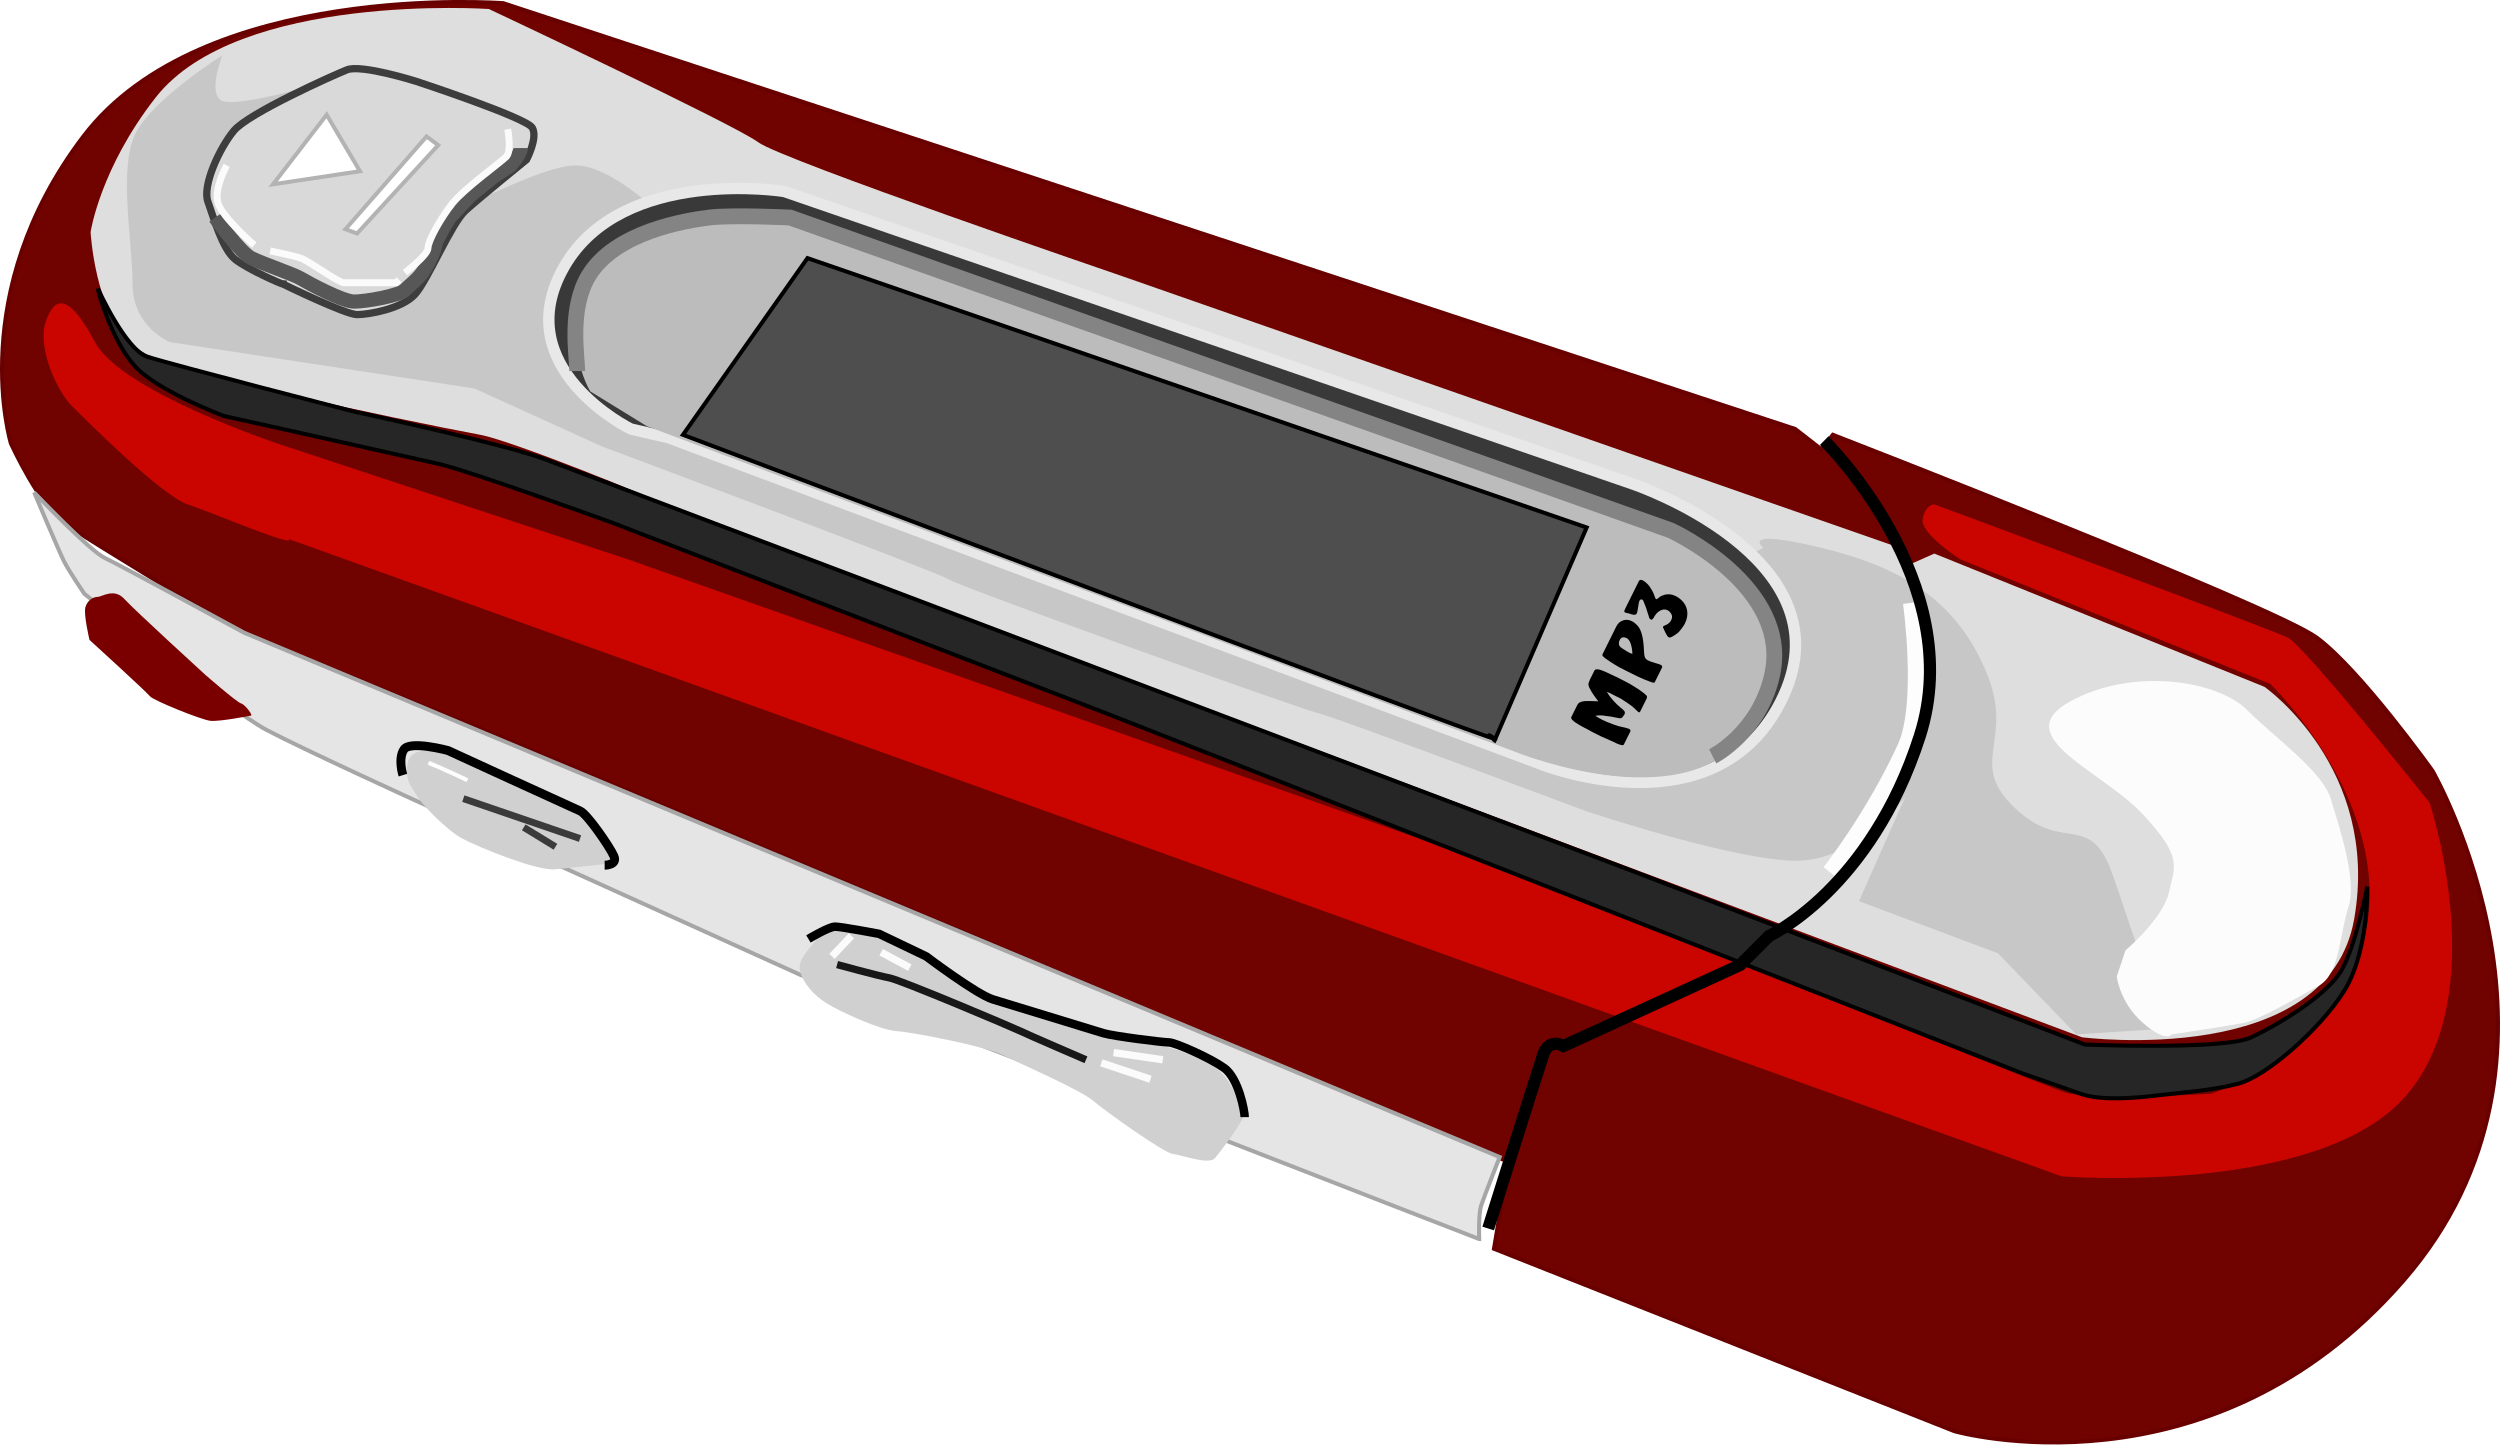<?xml version="1.0" encoding="UTF-8" standalone="no"?>
<!-- Created with Inkscape (http://www.inkscape.org/) -->
<svg
    xmlns:inkscape="http://www.inkscape.org/namespaces/inkscape"
    xmlns:rdf="http://www.w3.org/1999/02/22-rdf-syntax-ns#"
    xmlns="http://www.w3.org/2000/svg"
    xmlns:cc="http://creativecommons.org/ns#"
    xmlns:dc="http://purl.org/dc/elements/1.1/"
    xmlns:sodipodi="http://sodipodi.sourceforge.net/DTD/sodipodi-0.dtd"
    xmlns:svg="http://www.w3.org/2000/svg"
    xmlns:ns1="http://sozi.baierouge.fr"
    xmlns:xlink="http://www.w3.org/1999/xlink"
    id="svg2"
    sodipodi:docname="MP3 Player II.svg"
    inkscape:export-filename="C:\Documents and Settings\Dan\Skrivbord\Mystica CD\_ClipArt 2008 (Mystica)\MP3 Player II.png"
    viewBox="0 0 616.49 356.21"
    sodipodi:version="0.32"
    inkscape:export-xdpi="310"
    version="1.0"
    inkscape:output_extension="org.inkscape.output.svg.inkscape"
    inkscape:export-ydpi="310"
    inkscape:version="0.45.1+0.46pre1+devel"
  >
  <defs
      id="defs4"
    >
    <filter
        id="filter3271"
        inkscape:collect="always"
      >
      <feGaussianBlur
          id="feGaussianBlur3273"
          stdDeviation="2.409"
          inkscape:collect="always"
      />
    </filter
    >
    <filter
        id="filter3275"
        inkscape:collect="always"
      >
      <feGaussianBlur
          id="feGaussianBlur3277"
          stdDeviation="2.409"
          inkscape:collect="always"
      />
    </filter
    >
    <filter
        id="filter3307"
        inkscape:collect="always"
      >
      <feGaussianBlur
          id="feGaussianBlur3309"
          stdDeviation="0.583"
          inkscape:collect="always"
      />
    </filter
    >
    <filter
        id="filter3363"
        inkscape:collect="always"
      >
      <feGaussianBlur
          id="feGaussianBlur3365"
          stdDeviation="1.547"
          inkscape:collect="always"
      />
    </filter
    >
    <filter
        id="filter3481"
        inkscape:collect="always"
      >
      <feGaussianBlur
          id="feGaussianBlur3483"
          stdDeviation="0.735"
          inkscape:collect="always"
      />
    </filter
    >
    <filter
        id="filter3485"
        height="1.989"
        width="1.253"
        y="-.494"
        x="-.127"
        inkscape:collect="always"
      >
      <feGaussianBlur
          id="feGaussianBlur3487"
          stdDeviation="0.735"
          inkscape:collect="always"
      />
    </filter
    >
    <filter
        id="filter3489"
        height="1.604"
        width="1.253"
        y="-.302"
        x="-.127"
        inkscape:collect="always"
      >
      <feGaussianBlur
          id="feGaussianBlur3491"
          stdDeviation="0.735"
          inkscape:collect="always"
      />
    </filter
    >
    <filter
        id="filter3493"
        height="1.631"
        width="1.398"
        y="-.316"
        x="-.199"
        inkscape:collect="always"
      >
      <feGaussianBlur
          id="feGaussianBlur3495"
          stdDeviation="0.735"
          inkscape:collect="always"
      />
    </filter
    >
    <filter
        id="filter3497"
        height="1.515"
        width="1.535"
        y="-.257"
        x="-.267"
        inkscape:collect="always"
      >
      <feGaussianBlur
          id="feGaussianBlur3499"
          stdDeviation="0.735"
          inkscape:collect="always"
      />
    </filter
    >
    <filter
        id="filter3557"
        height="1.228"
        width="1.156"
        y="-.114"
        x="-.078"
        inkscape:collect="always"
      >
      <feGaussianBlur
          id="feGaussianBlur3559"
          stdDeviation="0.309"
          inkscape:collect="always"
      />
    </filter
    >
    <filter
        id="filter3561"
        inkscape:collect="always"
      >
      <feGaussianBlur
          id="feGaussianBlur3563"
          stdDeviation="0.309"
          inkscape:collect="always"
      />
    </filter
    >
    <filter
        id="filter3565"
        height="1.28"
        width="1.14"
        y="-.14"
        x="-.07"
        inkscape:collect="always"
      >
      <feGaussianBlur
          id="feGaussianBlur3567"
          stdDeviation="0.309"
          inkscape:collect="always"
      />
    </filter
    >
    <filter
        id="filter3591"
        inkscape:collect="always"
      >
      <feGaussianBlur
          id="feGaussianBlur3593"
          stdDeviation="0.528"
          inkscape:collect="always"
      />
    </filter
    >
    <filter
        id="filter3613"
        inkscape:collect="always"
      >
      <feGaussianBlur
          id="feGaussianBlur3615"
          stdDeviation="0.968"
          inkscape:collect="always"
      />
    </filter
    >
    <filter
        id="filter3647"
        inkscape:collect="always"
      >
      <feGaussianBlur
          id="feGaussianBlur3649"
          stdDeviation="0.589"
          inkscape:collect="always"
      />
    </filter
    >
    <filter
        id="filter3659"
        inkscape:collect="always"
      >
      <feGaussianBlur
          id="feGaussianBlur3661"
          stdDeviation="5.759"
          inkscape:collect="always"
      />
    </filter
    >
    <filter
        id="filter3675"
        inkscape:collect="always"
      >
      <feGaussianBlur
          id="feGaussianBlur3677"
          stdDeviation="1.257"
          inkscape:collect="always"
      />
    </filter
    >
    <filter
        id="filter3761"
        inkscape:collect="always"
      >
      <feGaussianBlur
          id="feGaussianBlur3763"
          stdDeviation="0.736"
          inkscape:collect="always"
      />
    </filter
    >
  </defs
  >
  <sodipodi:namedview
      id="base"
      bordercolor="#666666"
      inkscape:pageshadow="2"
      guidetolerance="10"
      pagecolor="#ffffff"
      gridtolerance="10000"
      inkscape:window-height="838"
      inkscape:zoom="0.98994949"
      objecttolerance="10"
      showgrid="false"
      borderopacity="1.0"
      inkscape:current-layer="layer1"
      inkscape:cx="301.3574"
      inkscape:cy="223.53662"
      inkscape:window-y="-4"
      inkscape:window-x="-4"
      inkscape:window-width="1152"
      inkscape:pageopacity="0.0"
      inkscape:document-units="px"
  />
  <g
      id="layer1"
      inkscape:label="Layer 1"
      inkscape:groupmode="layer"
      transform="translate(-54.447 -355.14)"
    >
    <g
        id="g3765"
      >
      <path
          id="path2428"
          style="fill-rule:evenodd;stroke:#680000;stroke-width:1px;fill:#700300"
          d="m179.29 537.36l247.14 104.29-3.57 21.43 113.57 45s62.86 17.85 110.71-37.15c47.86-55 7.15-125.71 7.15-125.71s-17.86-25-28.58-32.86c-10.71-7.85-119.28-50-119.28-50l-2.86 3.57-6.43-5-318.57-105s-74.28-5.71-103.57 32.86c-29.286 38.57-17.857 75.72-17.857 75.72s7.143 15.71 13.571 20c6.429 4.28 42.856 26.42 42.856 26.42l65.72 26.43z"
      />
      <path
          id="path2430"
          sodipodi:nodetypes="ccscscsccscscccssssc"
          style="filter:url(#filter3659);fill-rule:evenodd;fill:#ca0500"
          d="m125.71 488.08l437.15 157.14s63.57 5 85-20 5.71-72.14 5.71-72.14-30.71-38.57-35-40.72c-4.28-2.14-87.14-32.85-87.14-32.85s-2.14 0-2.86 3.57c-0.71 3.57 9.29 10 9.29 10l76.43 30.71s28.92 27.86 23.92 59.29-38.57 41.78-38.57 41.78-29.64 1.79-36.07-0.35c-6.43-2.15-135.71-54.29-135.71-54.29l-218.57-77.14-86.43-28.57s-38.574-12.86-45.003-25c-6.428-12.15-10-11.43-12.143-5-2.143 6.42 2.857 17.14 6.429 20.71 3.571 3.57 22.143 22.14 28.567 24.29 6.43 2.14 26.43 10.71 25 8.57z"
      />
      <path
          id="path2432"
          sodipodi:nodetypes="ccscccccscscsssc"
          style="fill-rule:evenodd;fill:#dedede"
          d="m217.86 479.51l350 131.42s60.71 7.86 67.14-29.28-22.14-57.14-22.14-57.14l-81.43-32.86-6.43 2.86-2.14-4.29-192.15-67.14s-83.57-28.57-89.28-32.86c-5.72-4.29-66.43-32.86-66.43-32.86s-61.72-4.25-82.143 21.79c-13.701 17.47-16.071 33.21-16.071 33.21s1.071 20 10.357 27.86 39.997 12.14 44.997 13.57 32.86 7.14 40.72 8.57c7.85 1.43 45 16.43 45 17.15z"
      />
      <path
          id="path3231"
          style="filter:url(#filter3275);fill-rule:evenodd;fill:#c7c7c7"
          d="m109.29 368.79s-4.29 10.72 0.71 11.43 20-3.57 20-3.57 36.43 28.57 39.29 28.57c2.85 0 19.28-9.29 27.14-9.29s18.57 10 18.57 10l97.86 64.29 109.28 34.29 37.15 1.42 30-15.71s-6.43-5 14.28 0c20.72 5 33.57 13.57 40.72 30.71 7.14 17.15-5 22.15 7.14 33.58 12.14 11.42 18.57 0 24.28 17.14 5.72 17.14 12.86 37.14 12.86 37.14l-22.14 1.43-19.29-20-34.28-12.86 11.43-25.71s-11.43 15-25.72 15.71c-14.28 0.72-52.86-12.14-52.86-12.14s-62.85-23.57-66.42-24.29c-3.58-0.71-87.15-30.71-90.72-32.85-3.57-2.15-85.71-32.86-85.71-32.86l-31.43-14.29-75.001-11.42s-9.286-3.58-9.286-14.29-3.572-28.57 0.714-37.14 21.433-19.29 21.433-19.29z"
      />
      <path
          id="path2434"
          style="fill-rule:evenodd;stroke:#e8e8e8;stroke-width:2.8;fill:#393939"
          d="m219.29 463.08l215.71 80.71s43.57 17.14 59.29-17.14c15.71-34.29-37.15-52.14-37.15-52.14l-209.28-72.15s-40-6.43-54.29 18.57c-14.28 25 16.43 40 16.43 40l9.29 2.15z"
      />
      <path
          id="path2440"
          sodipodi:nodetypes="csccsccc"
          style="fill-rule:evenodd;fill:#bcbcbc"
          d="m428.21 540.58s45.72 18.57 58.93-8.22c15.55-31.51-18.57-45-18.57-45l-220.71-79.28s-32.86-2.86-45 12.85c-12.15 15.72-2.86 30.72-2.86 30.72l13.93 8.57 214.28 80.36z"
      />
      <path
          id="path2438"
          sodipodi:nodetypes="ccccsc"
          style="fill-rule:evenodd;stroke:#000000;stroke-width:1px;fill:#4e4e4e"
          d="m422.86 538.08l22.85-52.86-192.14-66.43-30.71 43.57s203.93 77.15 200.35 75c-3.57-2.14 0.36 0-0.35 0.72z"
      />
      <path
          id="path2436"
          sodipodi:nodetypes="cssccsc"
          style="stroke:#848484;stroke-width:3.9;fill:none"
          d="m196.79 446.65c0-3.57-2.15-15.36 2.85-23.57 6.57-10.8 23.93-13.57 29.65-14.29 5.71-0.71 20 0 20 0l217.14 77.14s29.95 13.71 25 35.72c-3.22 14.28-14.64 20-14.64 20"
      />
      <path
          id="text2442"
          style="fill:#000000"
          d="m446.23 535.15c-1.89-0.93-3.15-1.68-3.79-2.22-0.47-0.4-0.64-0.72-0.51-0.98l1.45-2.92c0.14-0.27 0.28-0.46 0.45-0.57 0.16-0.12 0.44-0.24 0.85-0.35 0.14-0.04 0.32-0.06 0.55-0.08 0.22-0.02 0.51-0.02 0.86-0.02l1.12 0.02 0.76 0.02 0.62 0.03-0.26-0.33-0.25-0.33-0.48-0.67c-0.22-0.32-0.39-0.57-0.51-0.75s-0.23-0.36-0.31-0.52c-0.4-0.66-0.61-1.15-0.63-1.47-0.03-0.31 0.11-0.76 0.39-1.34l1.09-2.18c0.15-0.3 0.54-0.38 1.18-0.24s1.89 0.68 3.74 1.6l0.68 0.31c0.53 0.27 1.12 0.57 1.76 0.9s1.07 0.55 1.27 0.66l2.2 1.36c1.06 0.74 1.7 1.23 1.93 1.49 0.22 0.25 0.27 0.53 0.12 0.82l-1.61 3.23c-0.09 0.19-0.23 0.22-0.44 0.12l-1.26-1.19c-0.09-0.07-0.24-0.19-0.44-0.36-0.53-0.39-1.17-0.83-1.93-1.32-0.35-0.23-0.6-0.39-0.74-0.47-0.14-0.07-0.26-0.14-0.36-0.18-0.41-0.21-0.79-0.4-1.12-0.56-0.34-0.17-0.65-0.33-0.92-0.48-0.12-0.06-0.21-0.11-0.26-0.13-0.21-0.11-0.46-0.21-0.73-0.3 0.27 0.47 0.54 0.88 0.83 1.25 0.45 0.61 1.01 1.22 1.66 1.85 0.43 0.41 0.74 0.68 0.93 0.82 0.49 0.38 0.79 0.66 0.9 0.84 0.15 0.24 0.16 0.5 0.02 0.78-0.1 0.19-0.28 0.44-0.56 0.76-0.12 0.14-0.26 0.21-0.45 0.22-0.18 0-0.53-0.05-1.05-0.17l-1.18-0.23-0.52-0.08-0.69-0.08-0.19-0.03-0.57-0.08c-0.68-0.09-1.34-0.07-1.98 0.06 0.57 0.37 1.15 0.7 1.73 0.99 0.66 0.33 1.51 0.68 2.57 1.07l1.32 0.46c0.75 0.16 1.35 0.3 1.8 0.41 0.44 0.12 0.76 0.22 0.94 0.31 0.3 0.15 0.38 0.37 0.25 0.65l-1.58 3.18c-0.09 0.17-0.3 0.21-0.64 0.13-0.49-0.1-1.3-0.44-2.44-1.01l-2.58-1.14c-0.57-0.29-1.13-0.56-1.68-0.84-0.55-0.27-0.99-0.51-1.31-0.72zm3.64-18.03c-0.27-0.22-0.35-0.45-0.23-0.68l3.38-6.81c0.33-0.65 0.77-1.11 1.34-1.36 0.81-0.39 1.65-0.37 2.53 0.06 0.42 0.21 0.84 0.54 1.26 0.98 0.43 0.45 0.77 1.03 1.02 1.77 0.28 0.8 0.48 1.86 0.59 3.19l0.06 0.91 0.02 0.33c0.03 0.83 0.11 1.41 0.24 1.73 0.14 0.32 0.4 0.58 0.8 0.78 0.2 0.1 0.44 0.2 0.74 0.3l1.05 0.34 0.1 0.03c0.55 0.14 0.95 0.27 1.19 0.39 0.37 0.18 0.47 0.42 0.32 0.72l-1.79 3.6c-0.05 0.11-0.24 0.12-0.56 0.04l-0.47-0.15-0.13-0.06c-0.66-0.24-1.22-0.46-1.68-0.65s-0.99-0.43-1.6-0.73l-2.63-1.31c-0.73-0.36-1.29-0.65-1.68-0.86-0.4-0.21-0.81-0.45-1.24-0.73-0.43-0.27-0.75-0.47-0.95-0.61-0.21-0.13-0.62-0.42-1.25-0.86l-0.43-0.36zm7.12-0.74l-0.05-0.73c-0.11-0.99-0.31-1.76-0.59-2.31-0.26-0.49-0.59-0.8-1.01-0.95-0.68-0.23-1.18-0.04-1.49 0.59-0.13 0.26-0.19 0.54-0.2 0.86 0 0.22 0.06 0.43 0.19 0.62 0.13 0.2 0.36 0.4 0.7 0.61l0.82 0.52 0.17 0.11c0.16 0.09 0.3 0.18 0.44 0.25 0.13 0.08 0.23 0.13 0.29 0.16 0.27 0.13 0.51 0.22 0.73 0.27zm-1.73-11.24l0.1-0.2 3.21-6.47c0.19-0.38 0.53-0.44 1.03-0.19 0.36 0.18 0.77 0.51 1.24 1 0.13 0.16 0.27 0.33 0.41 0.52s0.31 0.46 0.5 0.79c0.26 0.45 0.44 0.81 0.53 1.08 0.18 0.52 0.3 0.84 0.37 0.98 0.06 0.13 0.12 0.21 0.19 0.23 0.08 0.02 0.15 0.02 0.21-0.01 0.04-0.03 0.23-0.17 0.57-0.44 0.29-0.25 0.66-0.43 1.1-0.56 0.99-0.31 1.99-0.22 3.01 0.29 0.44 0.22 0.88 0.53 1.3 0.92 0.8 0.73 1.29 1.61 1.46 2.64s-0.02 2.09-0.56 3.18c-0.07 0.13-0.13 0.25-0.2 0.36-0.06 0.12-0.21 0.34-0.44 0.67s-0.46 0.61-0.68 0.86-0.41 0.43-0.57 0.54c-0.61 0.44-1.07 0.73-1.37 0.88-0.29 0.14-0.54 0.17-0.73 0.07-0.13-0.06-0.25-0.18-0.36-0.35-0.12-0.17-0.26-0.41-0.41-0.71l-0.31-0.65-0.06-0.15-0.13-0.29-0.16-0.32c0.01-0.14 0.08-0.24 0.23-0.32l0.12-0.06 0.17-0.07c0.45-0.18 0.79-0.39 1.02-0.61 0.23-0.23 0.4-0.47 0.52-0.71 0.33-0.66 0.25-1.29-0.24-1.88l-0.32-0.32c-0.13-0.1-0.24-0.16-0.31-0.2-0.73-0.36-1.5-0.24-2.31 0.37-0.25 0.17-0.49 0.43-0.72 0.75l-0.26 0.39c-0.04 0.09-0.08 0.17-0.12 0.26-0.05 0.06-0.15 0.19-0.31 0.38-0.15 0.19-0.33 0.21-0.53 0.06-0.12-0.06-0.21-0.15-0.28-0.28-0.06-0.13-0.14-0.4-0.25-0.79l-0.41-1.27-0.11-0.38-0.34-0.87c-0.17-0.47-0.29-0.79-0.37-0.95s-0.17-0.27-0.28-0.32c-0.05-0.03-0.12-0.04-0.21-0.04-0.2 0.01-0.35 0.11-0.45 0.3-0.1 0.21-0.18 0.52-0.24 0.95l-0.19 1.15c-0.06 0.49-0.15 0.85-0.25 1.05-0.19 0.39-0.66 0.45-1.4 0.19-0.21-0.08-0.35-0.12-0.41-0.14-0.1-0.03-0.28-0.07-0.52-0.12-0.24-0.04-0.43-0.1-0.56-0.17-0.22-0.1-0.26-0.3-0.11-0.59l0.19-0.43z"
      />
      <path
          id="path3217"
          style="fill-rule:evenodd;filter:url(#filter3761);stroke:#3d3d3d;stroke-width:1.8;fill:#d9d9d9"
          d="m124.29 425.22s15.35 7.5 18.21 7.5 11.07-1.43 14.29-5c3.21-3.57 8.92-17.5 12.5-20.71 3.57-3.22 15-12.5 15-12.5s2.85-5.36 1.42-7.86c-1.42-2.5-28.57-11.43-28.57-11.43s-13.57-4.29-17.14-2.86-24.29 10.72-27.86 15c-3.57 4.29-7.85 13.57-6.43 17.5 1.43 3.93 3.58 11.79 6.79 14.29s11.43 6.07 11.79 6.07z"
      />
      <path
          id="path3223"
          style="fill-rule:evenodd;stroke:#b3b3b3;stroke-width:1px;fill:#ffffff"
          d="m121.79 400.58l21.42-3.22-8.21-13.93-13.21 17.15z"
      />
      <path
          id="path3225"
          style="fill-rule:evenodd;stroke:#b3b3b3;stroke-width:1px;fill:#ffffff"
          d="m139.64 411.65l20-22.86 2.86 2.14-20 21.79-2.86-1.07z"
      />
      <path
          id="path3229"
          sodipodi:nodetypes="cssssssccccs"
          style="stroke:#575757;stroke-width:3.5;fill:none"
          d="m107.5 408.79s6.07 8.57 8.93 10 10.36 3.93 12.14 5c1.79 1.07 10.36 5.72 13.22 5.72 2.85 0 11.07-1.43 12.5-2.86 1.42-1.43 3.57-2.86 5-5.36 1.42-2.5 2.14-3.93 2.5-5.71 0.35-1.79 3.57-6.79 3.57-6.79l5-5.36 5.71-4.64 4.29-2.86s2.5-2.85 2.5-4.28"
      />
      <path
          id="path3221"
          style="stroke:#fbfbfb;stroke-width:1.7;fill:none"
          d="m154.29 422.36s5.71-4.28 5.71-6.07c0-1.78 3.21-7.5 6.07-11.07s11.79-10 13.22-11.43c1.42-1.43 0.35-6.78 0.35-6.78"
      />
      <path
          id="path3219"
          style="stroke:#fbfbfb;stroke-width:1.7;fill:none"
          d="m110.36 395.93s-3.22 5.72-2.15 9.29c1.08 3.57 8.93 10.36 8.93 10.36"
      />
      <path
          id="path3227"
          style="stroke:#fbfbfb;stroke-width:1.7;fill:none"
          d="m121.07 417.01s5.36 1.07 7.5 1.78c2.14 0.72 9.29 6.07 10.72 6.07h12.85l0.72-0.71"
      />
      <path
          id="path3233"
          style="filter:url(#filter3271);fill-rule:evenodd;fill:#fcfcfc"
          d="m578.57 589.51s9.29-7.86 10.72-14.29c1.42-6.43 3.57-8.57-6.43-19.29-10-10.71-33.57-19.28-17.86-27.85s36.43-5 43.57 2.14 18.57 15 20.72 22.14c2.14 7.15 6.42 20 4.28 26.43s-2.14 16.43-7.14 19.29c-5 2.85-15 8.57-18.57 9.28-3.57 0.72-17.86 2.86-17.86 2.86s-1.43 2.14-7.14-2.86c-5.72-5-6.43-11.43-6.43-11.43l2.14-6.42z"
      />
      <path
          id="path3237"
          sodipodi:nodetypes="csc"
          style="filter:url(#filter3307);stroke:#fdfdfd;stroke-width:4;fill:none"
          d="m505.71 570.22s10.72-13.57 18.58-30.71c4.92-10.75 1.42-35.72 1.42-35.72"
      />
      <path
          id="path3333"
          style="fill-rule:evenodd;filter:url(#filter3363);stroke:#000000;stroke-width:1px;fill:#262626"
          d="m78.571 426.29s6.786 15 12.143 16.79c5.357 1.78 51.076 13.57 51.076 13.57s36.78 7.86 47.14 11.78c10.36 3.93 87.86 33.22 87.86 33.22l180 68.21 111.78 42.86s34.29 1.43 41.07-1.79c6.79-3.21 18.57-10.35 22.15-16.42 3.57-6.08 6.42-20.72 6.42-20.72s0.36 16.07-5.71 25.72c-6.07 9.64-19.29 21.07-26.07 22.85-6.79 1.79-13.93 2.15-19.64 2.86-5.72 0.71-14.29 1.43-19.29-0.36-5-1.78-14.29-5-14.29-5l-225.35-88.57-122.15-47.14s-35.35-12.86-43.21-14.64c-7.86-1.79-52.86-11.79-52.86-11.79s-14.283-5.36-20.711-11.07c-6.429-5.72-10.358-19.64-10.358-20.36z"
      />
      <path
          id="path3235"
          style="filter:url(#filter3675);stroke:#000000;stroke-width:3;fill:none"
          d="m504.29 463.79s35.71 35 23.57 72.86c-12.15 37.86-37.15 49.28-37.15 49.28l-7.14 7.15-43.57 20s-3.57-2.15-5 2.14-13.57 42.86-13.57 42.86"
      />
      <path
          id="path3367"
          style="fill-rule:evenodd;stroke:#a6a6a6;stroke-width:1px;fill:#e6e5e5"
          d="m419.21 660.68s-0.25-6.07 0.51-8.34 4.54-11.87 4.54-11.87l-309.61-129.3s-30.555-16.66-34.343-18.43-17.425-16.16-17.425-16.16 6.061 14.39 7.324 16.92c1.262 2.52 5.05 8.08 5.05 8.08s35.864 28.79 44.954 33.58c9.09 4.8 37.88 17.93 37.88 17.93l93.69 42.43 143.95 56.06 23.48 9.1z"
      />
      <path
          id="path3369"
          style="fill-rule:evenodd;fill:#d0d0d0"
          d="m294.21 599.56s-19.2-13.89-27.02-14.14c-7.83-0.25-8.59-2.27-11.12 1.01-2.52 3.28-5.05 5.56-4.29 8.33 0.76 2.78 3.28 5.81 6.57 7.83 3.28 2.02 13.13 6.57 17.17 6.82s21.97 3.79 26.01 5.81 19.19 8.58 22.48 11.36c3.28 2.78 17.42 12.88 19.69 13.13 2.28 0.26 8.84 2.78 10.36 1.02 1.51-1.77 7.32-9.6 7.07-10.61s-2.78-9.6-8.33-12.63c-5.56-3.03-14.9-5.81-19.45-5.81s-17.17-3.78-22.48-5.55c-5.3-1.77-17.17-6.32-16.66-6.57z"
      />
      <path
          id="path3371"
          style="filter:url(#filter3497);stroke:#fbfbfb;stroke-width:1.8;fill:none"
          d="m259.61 590.98l4.8-5.06"
      />
      <path
          id="path3373"
          style="filter:url(#filter3493);stroke:#fbfbfb;stroke-width:1.8;fill:none"
          d="m271.73 589.96l7.07 3.79"
      />
      <path
          id="path3375"
          style="filter:url(#filter3489);stroke:#fbfbfb;stroke-width:1.8;fill:none"
          d="m326.03 617.24l12.12 4.04"
      />
      <path
          id="path3377"
          style="filter:url(#filter3485);stroke:#fbfbfb;stroke-width:1.8;fill:none"
          d="m329.06 614.71l12.12 1.77"
      />
      <path
          id="path3379"
          style="filter:url(#filter3481);stroke:#181818;stroke-width:1.8;fill:none"
          d="m260.87 593s10.1 2.77 12.88 3.28c2.78 0.5 30.81 12.37 32.33 13.13 1.51 0.76 16.16 7.07 16.16 7.07"
      />
      <path
          id="path3501"
          style="fill-rule:evenodd;fill:#d0d0d0"
          d="m206.83 567.74c-1.52-1.51-6.57-8.58-9.6-11.36s-30.05-14.65-31.56-15.16c-1.52-0.5-9.35-2.77-10.61 1.77-1.26 4.55 1.51 7.07 2.52 8.84s7.07 8.08 10.86 10.1 18.44 8.08 22.98 7.58c4.55-0.51 15.41-1.52 15.41-1.77z"
      />
      <path
          id="path3503"
          style="filter:url(#filter3565);stroke:#fefefe;stroke-width:1px;fill:none"
          d="m160.11 543.25c3.79 1.51 9.6 4.29 9.6 4.29"
      />
      <path
          id="path3505"
          style="filter:url(#filter3561);stroke:#3b3b3b;stroke-width:1.7;fill:none"
          d="m168.7 552.08l28.78 9.85"
      />
      <path
          id="path3507"
          style="filter:url(#filter3557);stroke:#3b3b3b;stroke-width:1.7;fill:none"
          d="m191.42 563.95l-7.82-4.79"
      />
      <path
          id="path3569"
          style="filter:url(#filter3591);stroke:#000000;stroke-width:2.2;fill:none"
          d="m203.55 568.5s3.28 0 2.27-2.27c-1.01-2.28-6.57-10.36-8.34-11.12-1.76-0.75-32.57-14.9-32.57-14.9s-9.35-2.52-10.86-0.25c-1.52 2.28-0.25 6.32-0.25 6.32"
      />
      <path
          id="path3595"
          style="filter:url(#filter3613);stroke:#000000;stroke-width:2.1;fill:none"
          d="m361.38 630.62c0-1.51-1.51-9.59-5.05-12.12-3.53-2.52-12.12-6.31-13.64-6.31-1.51 0-13.63-1.52-16.16-2.27-2.52-0.76-23.23-7.08-27.27-8.34s-16.42-10.6-16.42-10.6l-11.61-5.56s-9.35-1.77-10.86-1.77c-1.52 0-6.57 3.03-6.57 3.03"
      />
      <path
          id="path3617"
          style="filter:url(#filter3647);fill-rule:evenodd;fill:#7a0000"
          d="m116.17 531.63s-7.58 1.51-9.85 1.26-14.144-5.05-14.901-6.06c-0.758-1.01-14.9-13.89-14.9-13.89s-1.515-6.31-1.01-8.08 2.02-2.53 3.03-2.53c1.011 0 4.041-2.27 6.566 0.51 2.526 2.78 19.955 18.69 19.955 18.69s7.82 6.82 8.83 7.07 3.29 3.28 2.28 3.03z"
      />
    </g
    >
  </g
  >
</svg
>
